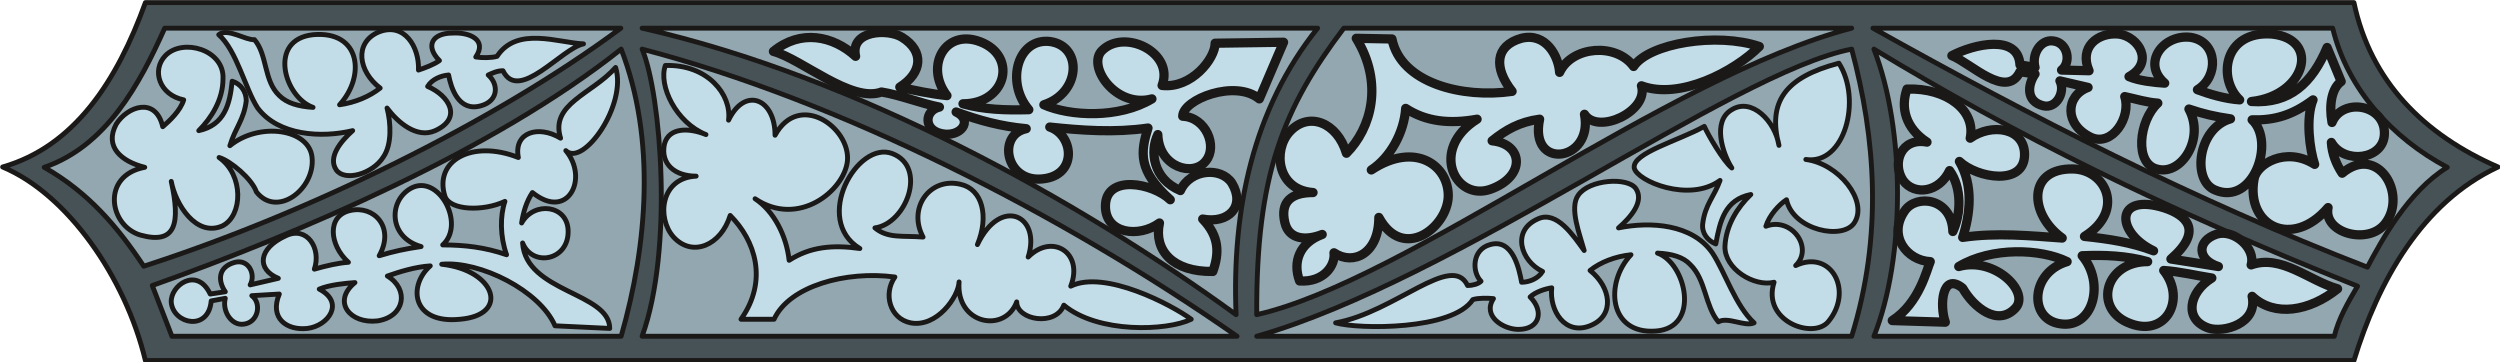 <svg xmlns="http://www.w3.org/2000/svg" version="1.2" width="76.35mm" height="41.839" viewBox="0 0 7635 1107" preserveAspectRatio="xMidYMid" fill-rule="evenodd" stroke-width="28.222" stroke-linejoin="round" xml:space="preserve"><defs class="ClipPathGroup"><clipPath id="a" clipPathUnits="userSpaceOnUse"><path d="M0 0h7635v1107H0z"/></clipPath></defs><g class="SlideGroup"><g class="Slide" clip-path="url(#a)"><g class="Page"><g class="com.sun.star.drawing.ClosedBezierShape"><path class="BoundingBox" fill="none" d="M0 0h7638v1110H0z"/><path fill="#475256" d="M444 8h6745c51 241 213 403 440 502-232 108-366 349-440 591H444C383 847 206 593 8 510 228 447 358 246 444 8Z"/><path fill="none" stroke="#1B1918" stroke-width="15" stroke-linecap="round" d="M444 8h6745c51 241 213 403 440 502-232 108-366 349-440 591H444C383 847 206 593 8 510 228 447 358 246 444 8Z"/></g><g class="com.sun.star.drawing.ClosedBezierShape"><path class="BoundingBox" fill="none" d="M457 142h1519v894H457z"/><path fill="#93A7B0" d="M1897 1027H525l-60-155c445-158 1044-413 1432-722 106 274 81 595 0 877Z"/><path fill="none" stroke="#1B1918" stroke-width="15" stroke-linecap="round" d="M1897 1027H525l-60-155c445-158 1044-413 1432-722 106 274 81 595 0 877Z"/></g><g class="com.sun.star.drawing.ClosedBezierShape"><path class="BoundingBox" fill="none" d="M1953 142h1834v894H1953z"/><path fill="#93A7B0" d="M1961 1027h1817c-539-376-1216-720-1817-877 58 137 96 613 0 877Z"/><path fill="none" stroke="#1B1918" stroke-width="15" stroke-linecap="round" d="M1961 1027h1817c-539-376-1216-720-1817-877 58 137 96 613 0 877Z"/></g><g class="com.sun.star.drawing.ClosedBezierShape"><path class="BoundingBox" fill="none" d="M3830 142h1898v894H3830z"/><path fill="#93A7B0" d="M5655 1027H3838c607-173 1451-806 1817-877 73 271 96 569 0 877Z"/><path fill="none" stroke="#1B1918" stroke-width="15" stroke-linecap="round" d="M5655 1027H3838c607-173 1451-806 1817-877 73 271 96 569 0 877Z"/></g><g class="com.sun.star.drawing.ClosedBezierShape"><path class="BoundingBox" fill="none" d="M5715 142h1494v894H5715z"/><path fill="#93A7B0" d="M5723 1027h1406c13-54 41-102 71-153-595-238-1047-463-1477-724 96 246 96 638 0 877Z"/><path fill="none" stroke="#1B1918" stroke-width="15" stroke-linecap="round" d="M5723 1027h1406c13-54 41-102 71-153-595-238-1047-463-1477-724 96 246 96 638 0 877Z"/></g><g class="com.sun.star.drawing.ClosedBezierShape"><path class="BoundingBox" fill="none" d="M127 78h1778v744H127z"/><path fill="#93A7B0" d="M503 86h1393C1507 375 935 653 439 813c-81-122-170-226-304-302 190-65 292-255 368-425Z"/><path fill="none" stroke="#1B1918" stroke-width="15" stroke-linecap="round" d="M503 86h1393C1507 375 935 653 439 813c-81-122-170-226-304-302 190-65 292-255 368-425Z"/></g><g class="com.sun.star.drawing.ClosedBezierShape"><path class="BoundingBox" fill="none" d="M1953 78h2080v892H1953z"/><path fill="#93A7B0" d="M4024 86H1961c657 149 1331 524 1814 875-13-318 51-628 249-875Z"/><path fill="none" stroke="#1B1918" stroke-width="15" stroke-linecap="round" d="M4024 86H1961c657 149 1331 524 1814 875-13-318 51-628 249-875Z"/></g><g class="com.sun.star.drawing.ClosedBezierShape"><path class="BoundingBox" fill="none" d="M3830 78h1834v892H3830z"/><path fill="#93A7B0" d="M4104 86h1551c-564 147-1358 771-1817 875-2-427 81-631 266-875Z"/><path fill="none" stroke="#1B1918" stroke-width="15" stroke-linecap="round" d="M4104 86h1551c-564 147-1358 771-1817 875-2-427 81-631 266-875Z"/></g><g class="com.sun.star.drawing.ClosedBezierShape"><path class="BoundingBox" fill="none" d="M5712 78h1771v747H5712z"/><path fill="#93A7B0" d="M7124 86H5720c483 270 978 524 1510 730 43-81 125-232 244-305-168-89-305-239-350-425Z"/><path fill="none" stroke="#1B1918" stroke-width="15" stroke-linecap="round" d="M7124 86H5720c483 270 978 524 1510 730 43-81 125-232 244-305-168-89-305-239-350-425Z"/></g><g class="com.sun.star.drawing.ClosedBezierShape"><path class="BoundingBox" fill="none" d="M2019 192h1628v818H2019z"/><path fill="#C3DDE8" d="M2364 975c46-101 219-149 369-129-36 51-16 127 48 140 80 15 146-79 148-125-10 130 140 158 176 61 0 56 119 76 144 10 104 87 315 79 389 43-58-43-264-152-368-101 40-102-56-163-130-89 41-127-84-187-155-38 36-87 15-169-51-184-94-23-163 72-115 161-63-5-107 5-147-28 96-13 161-186 53-227-107-41-244 202-99 290-84-12-152-5-216 36-8-74-46-150-104-188 132 89 272-24 282-115 10-102-147-214-221-79 0-112-92-150-142-46 10-78-64-171-193-167-22 61 33 175 124 211-51-21-114-23-127 30-12 61 33 97 97 97-109 5-121 128-69 186 58 63 145 25 173-66 76 76 117 198 33 317h101Z"/><path fill="none" stroke="#1B1918" stroke-width="15" stroke-linecap="round" d="M2364 975c46-101 219-149 369-129-36 51-16 127 48 140 80 15 146-79 148-125-10 130 140 158 176 61 0 56 119 76 144 10 104 87 315 79 389 43-58-43-264-152-368-101 40-102-56-163-130-89 41-127-84-187-155-38 36-87 15-169-51-184-94-23-163 72-115 161-63-5-107 5-147-28 96-13 161-186 53-227-107-41-244 202-99 290-84-12-152-5-216 36-8-74-46-150-104-188 132 89 272-24 282-115 10-102-147-214-221-79 0-112-92-150-142-46 10-78-64-171-193-167-22 61 33 175 124 211-51-21-114-23-127 30-12 61 33 97 97 97-109 5-121 128-69 186 58 63 145 25 173-66 76 76 117 198 33 317h101Z"/></g><g class="com.sun.star.drawing.ClosedBezierShape"><path class="BoundingBox" fill="none" d="M515 198h1380v815H515z"/><path fill="#C3DDE8" d="M523 924c-4-51 78-112 119-26l46-7c-23-33-23-76 30-90 41-10 64 36 46 69l86-20c-68-28-61-92 23-130 64-31 109 38 87 102 35-10 73-19 104-21-59-53-66-142 5-158 73-17 138 51 89 138 43-13 79-21 128-28-100-28-100-140-31-178 84-46 168 109 97 173 66 0 129 7 195 30-20-56-20-119-5-163-66 31-167 28-183-15-35-109 82-175 224-119-15-77 61-100 129-59-33-105 97-135 168-216 36 114-99 305-152 254 71 84 7 216-102 128-18 27-28 60-33 93 38-68 140-55 142 23 3 92-109 113-139 38 10 151 266 151 266 261l-167-8c-46-107-229-199-346-188 165 18 209 155 56 168-147 15-160-102-91-163-46 3-94 18-131 31 67 40 54 124-30 137-84 10-140-59-69-117-30 2-79 7-109 20 79 41 28 112-36 120-63 7-117-31-86-105l-84 5c31 23 20 82-25 87-38 5-66-41-56-79l-43 8c-8 94-115 71-122 5Z"/><path fill="none" stroke="#1B1918" stroke-width="15" stroke-linecap="round" d="M523 924c-4-51 78-112 119-26l46-7c-23-33-23-76 30-90 41-10 64 36 46 69l86-20c-68-28-61-92 23-130 64-31 109 38 87 102 35-10 73-19 104-21-59-53-66-142 5-158 73-17 138 51 89 138 43-13 79-21 128-28-100-28-100-140-31-178 84-46 168 109 97 173 66 0 129 7 195 30-20-56-20-119-5-163-66 31-167 28-183-15-35-109 82-175 224-119-15-77 61-100 129-59-33-105 97-135 168-216 36 114-99 305-152 254 71 84 7 216-102 128-18 27-28 60-33 93 38-68 140-55 142 23 3 92-109 113-139 38 10 151 266 151 266 261l-167-8c-46-107-229-199-346-188 165 18 209 155 56 168-147 15-160-102-91-163-46 3-94 18-131 31 67 40 54 124-30 137-84 10-140-59-69-117-30 2-79 7-109 20 79 41 28 112-36 120-63 7-117-31-86-105l-84 5c31 23 20 82-25 87-38 5-66-41-56-79l-43 8c-8 94-115 71-122 5Z"/></g><g class="com.sun.star.drawing.ClosedBezierShape"><path class="BoundingBox" fill="none" d="M4071 185h1612v836H4071z"/><path fill="#C3DDE8" d="M5240 745c-25-10-43-33-40-61 7-59 35-83 53-133-94 69-254 2-262-38-7-46 138-84 214-127 12 27 58 106 84 127-28-44-61-143 0-178 61-38 132 35 144 109-35-132 18-208 183-251 71 111 18 312-101 294 101 13 190 126 149 192-33 56-188 25-208-69-23 15-53 48-63 81 78-30 147 66 91 120 109-51 178 78 99 172-46 54-203-2-165-121-61 15-152-41-150-110 3-63 38-119 79-158-79 16-94 80-107 151Zm0 0Zm117 241c-28 13-81-20-109-3-41-48-38-129-86-175-21-23-56-33-100-35 87 30 133 228-5 238-144 11-157-147-76-233-48 5-94 23-125 48 64 51 77 137 2 168-78 33-127-46-119-115-20 3-51 13-66 28 43 43 30 99-36 99-45 0-111-40-76-94-18-2-48-2-63 3-61 94-348 91-419 71 182-33 355-216 403-114 16 0 33-5 41-13-28-28-28-97 28-112 69-20 89 76 96 115 23 0 51-11 64-33-66-31-97-125-13-161 56-25 107 51 140 97-13-48-46-130-18-169 33-48 151-56 176-20 26 39-15 87-53 120 97-20 226-12 287 77 38 58 71 162 127 213Z"/><path fill="none" stroke="#1B1918" stroke-width="15" stroke-linecap="round" d="M5240 745c-25-10-43-33-40-61 7-59 35-83 53-133-94 69-254 2-262-38-7-46 138-84 214-127 12 27 58 106 84 127-28-44-61-143 0-178 61-38 132 35 144 109-35-132 18-208 183-251 71 111 18 312-101 294 101 13 190 126 149 192-33 56-188 25-208-69-23 15-53 48-63 81 78-30 147 66 91 120 109-51 178 78 99 172-46 54-203-2-165-121-61 15-152-41-150-110 3-63 38-119 79-158-79 16-94 80-107 151Z"/><path fill="none" stroke="#1B1918" stroke-width="15" stroke-linecap="round" d="M5357 986c-28 13-81-20-109-3-41-48-38-129-86-175-21-23-56-33-100-35 87 30 133 228-5 238-144 11-157-147-76-233-48 5-94 23-125 48 64 51 77 137 2 168-78 33-127-46-119-115-20 3-51 13-66 28 43 43 30 99-36 99-45 0-111-40-76-94-18-2-48-2-63 3-61 94-348 91-419 71 182-33 355-216 403-114 16 0 33-5 41-13-28-28-28-97 28-112 69-20 89 76 96 115 23 0 51-11 64-33-66-31-97-125-13-161 56-25 107 51 140 97-13-48-46-130-18-169 33-48 151-56 176-20 26 39-15 87-53 120 97-20 226-12 287 77 38 58 71 162 127 213Z"/></g><g class="com.sun.star.drawing.ClosedBezierShape"><path class="BoundingBox" fill="none" d="M5778 271h1363v737H5778z"/><path fill="#C3DDE8" d="m5941 984-162-5c83-53 106-158 116-180-71-3-131-79-78-155 35-52 144-40 147 63 25-53 28-133-10-186-31 66-107 78-142 30-35-53-6-132 73-117-66-43-81-106-61-162 122-4 211 66 193 150 64-46 166-33 166 50 0 97-145 72-199 21 43 73 33 161 10 232 102-15 207-5 304 2-102-73-107-214 33-211 101 2 160 128 35 206 76 8 142 18 211 44-117-56-119-179 33-131 64 21 122 67 20 156 54 8 94 15 145 23-66-21-66-79-5-99 52-16 120 43 105 94 92-33 176 48 264 73-86 69-193 87-261 23 18 84-88 112-133 97-76-26-61-109 10-153-46-7-99-20-147-23 71 89 5 211-112 158-102-46-66-185 63-185-63-18-132-21-200-18 71 84 33 223-66 208-99-13-92-157 20-190-79-39-230-46-331 15 111-31 219 79 173 127-54 58-128-3-161-61-63-51-71 53-53 104Z"/><path fill="none" stroke="#1B1918" d="m5941 984-162-5c83-53 106-158 116-180-71-3-131-79-78-155 35-52 144-40 147 63 25-53 28-133-10-186-31 66-107 78-142 30-35-53-6-132 73-117-66-43-81-106-61-162 122-4 211 66 193 150 64-46 166-33 166 50 0 97-145 72-199 21 43 73 33 161 10 232 102-15 207-5 304 2-102-73-107-214 33-211 101 2 160 128 35 206 76 8 142 18 211 44-117-56-119-179 33-131 64 21 122 67 20 156 54 8 94 15 145 23-66-21-66-79-5-99 52-16 120 43 105 94 92-33 176 48 264 73-86 69-193 87-261 23 18 84-88 112-133 97-76-26-61-109 10-153-46-7-99-20-147-23 71 89 5 211-112 158-102-46-66-185 63-185-63-18-132-21-200-18 71 84 33 223-66 208-99-13-92-157 20-190-79-39-230-46-331 15 111-31 219 79 173 127-54 58-128-3-161-61-63-51-71 53-53 104Z"/></g><g class="com.sun.star.drawing.ClosedBezierShape"><path class="BoundingBox" fill="none" d="M335 136h628v598H335z"/><path fill="#C3DDE8" d="M709 248c26 8 43 31 43 60-7 58-33 81-50 137 91-74 243-51 251 36 10 96-107 186-170 105-13-39-79-95-114-105 76 53 73 178 10 209-80 35-143-66-156-136 28 128 15 194-94 164-96-28-121-182 13-207-72-18-124-63-87-132 33-53 120-86 142 8 21-18 54-49 64-82-74-15-99-90-56-135 53-55 181-18 176 71 0 64-36 120-74 158 79-17 95-81 102-151Z"/><path fill="none" stroke="#1B1918" stroke-width="15" stroke-linecap="round" d="M709 248c26 8 43 31 43 60-7 58-33 81-50 137 91-74 243-51 251 36 10 96-107 186-170 105-13-39-79-95-114-105 76 53 73 178 10 209-80 35-143-66-156-136 28 128 15 194-94 164-96-28-121-182 13-207-72-18-124-63-87-132 33-53 120-86 142 8 21-18 54-49 64-82-74-15-99-90-56-135 53-55 181-18 176 71 0 64-36 120-74 158 79-17 95-81 102-151Z"/></g><g class="com.sun.star.drawing.ClosedBezierShape"><path class="BoundingBox" fill="none" d="M5960 102h1350v617H5960z"/><path fill="#C3DDE8" d="M7285 682c68-89-23-244-132-153-18-27-31-60-33-94 38 67 160 54 162-26 3-91-129-112-160-35-10-56 0-105 28-125l-43-104c-46 109-114 173-231 165 165-18 213-190 63-206-149-11-167 137-99 201-45-3-94-18-129-31 66-40 63-147-21-160-84-10-150 79-79 140-31-2-79-7-109-20 78-43 30-122-31-130-66-6-122 41-91 112l-84-2c30-23 20-84-26-89-38-5-66 40-55 81l-46-8c-5-95-142-63-208-28 58 23 167 135 208 49l46 7c-23 33-28 84 25 97 41 10 68-43 51-76l86 20c-69 25-74 114 10 153 64 28 122-62 102-125 33 7 68 18 101 20-58 53-73 187 0 202 73 18 144-94 95-184 44 15 79 23 127 30-99 28-119 187-48 217 117 51 186-147 114-214 66 2 122-13 186-61-23 56-10 153 5 197-89-56-178 0-185 45-26 142 116 216 226 87-16 78 124 116 175 48Z"/><path fill="none" stroke="#1B1918" d="M7285 682c68-89-23-244-132-153-18-27-31-60-33-94 38 67 160 54 162-26 3-91-129-112-160-35-10-56 0-105 28-125l-43-104c-46 109-114 173-231 165 165-18 213-190 63-206-149-11-167 137-99 201-45-3-94-18-129-31 66-40 63-147-21-160-84-10-150 79-79 140-31-2-79-7-109-20 78-43 30-122-31-130-66-6-122 41-91 112l-84-2c30-23 20-84-26-89-38-5-66 40-55 81l-46-8c-5-95-142-63-208-28 58 23 167 135 208 49l46 7c-23 33-28 84 25 97 41 10 68-43 51-76l86 20c-69 25-74 114 10 153 64 28 122-62 102-125 33 7 68 18 101 20-58 53-73 187 0 202 73 18 144-94 95-184 44 15 79 23 127 30-99 28-119 187-48 217 117 51 186-147 114-214 66 2 122-13 186-61-23 56-10 153 5 197-89-56-178 0-185 45-26 142 116 216 226 87-16 78 124 116 175 48Z"/></g><g class="com.sun.star.drawing.ClosedBezierShape"><path class="BoundingBox" fill="none" d="M660 83h1131v463H660z"/><path fill="#C3DDE8" d="M668 106c27-22 83 18 109 15 40 46 28 126 76 171 23 23 58 33 103 36-88-31-139-207 0-222 147-13 160 128 81 214 48-7 91-25 124-51-66-50-81-138-5-171 79-32 125 46 122 116 18-6 48-17 64-29-44-44-23-84 40-84 51-3 107 20 71 73 18 3 49 3 65-2 61-93 188-41 264-38-66 13-198 181-246 82-18 0-34 8-45 13 32 28 32 79-22 94-69 20-92-56-99-94-23 2-51 13-64 35 66 28 107 97 23 135-56 25-114-25-147-69 12 46 15 111-11 149-33 53-119 76-144 40-26-38 12-86 50-120-96 23-227 15-290-69-38-58-64-176-119-224Z"/><path fill="none" stroke="#1B1918" stroke-width="15" stroke-linecap="round" d="M668 106c27-22 83 18 109 15 40 46 28 126 76 171 23 23 58 33 103 36-88-31-139-207 0-222 147-13 160 128 81 214 48-7 91-25 124-51-66-50-81-138-5-171 79-32 125 46 122 116 18-6 48-17 64-29-44-44-23-84 40-84 51-3 107 20 71 73 18 3 49 3 65-2 61-93 188-41 264-38-66 13-198 181-246 82-18 0-34 8-45 13 32 28 32 79-22 94-69 20-92-56-99-94-23 2-51 13-64 35 66 28 107 97 23 135-56 25-114-25-147-69 12 46 15 111-11 149-33 53-119 76-144 40-26-38 12-86 50-120-96 23-227 15-290-69-38-58-64-176-119-224Z"/></g><g class="com.sun.star.drawing.ClosedBezierShape"><path class="BoundingBox" fill="none" d="M2361 98h1561v733H2361z"/><path fill="#C3DDE8" d="M2692 281c-92 34-244-101-330-124 83-68 182-48 251 15-18-80 99-85 142-58 69 43 61 109-7 152 43 10 96 21 144 26-71-92-2-213 112-160 102 48 66 185-63 185 63 18 132 20 201 18-72-84-34-221 66-208 99 15 92 157-20 193 79 35 229 43 330-18-112 30-200-102-152-148 68-67 221 6 183 107 89 10 162-81 162-129l209-3-74 173c-74-61-234 2-234 53 71 3 107 92 71 136-38 51-144 20-147-80-25 51-15 136 69 171 30-66 124-73 157-23 43 71-10 125-89 110 51 53 51 104 31 160-122 2-181-64-163-148-63 46-165 33-165-51 0-99 145-71 198-20-99-89-91-145-68-219-102 15-206 7-300-3 76 26 86 156-33 159-103 2-126-136-39-154-77-7-143-25-214-51 54 26 13 79-45 66-56-12-51-71-6-81-53-10-124-38-177-46Z"/><path fill="none" stroke="#1B1918" d="M2692 281c-92 34-244-101-330-124 83-68 182-48 251 15-18-80 99-85 142-58 69 43 61 109-7 152 43 10 96 21 144 26-71-92-2-213 112-160 102 48 66 185-63 185 63 18 132 20 201 18-72-84-34-221 66-208 99 15 92 157-20 193 79 35 229 43 330-18-112 30-200-102-152-148 68-67 221 6 183 107 89 10 162-81 162-129l209-3-74 173c-74-61-234 2-234 53 71 3 107 92 71 136-38 51-144 20-147-80-25 51-15 136 69 171 30-66 124-73 157-23 43 71-10 125-89 110 51 53 51 104 31 160-122 2-181-64-163-148-63 46-165 33-165-51 0-99 145-71 198-20-99-89-91-145-68-219-102 15-206 7-300-3 76 26 86 156-33 159-103 2-126-136-39-154-77-7-143-25-214-51 54 26 13 79-45 66-56-12-51-71-6-81-53-10-124-38-177-46Z"/></g><g class="com.sun.star.drawing.ClosedBezierShape"><path class="BoundingBox" fill="none" d="M3908 113h1467v747H3908z"/><path fill="#C3DDE8" d="M4251 119c27 135 215 182 367 160-56-71-53-139 28-162 76-19 114 56 117 104 38-81 173-91 226-18 47-71 255-105 384-61-76 76-243 164-360 120 23 77-133 151-174 87 28 145-170 173-137 15-61 8-104 33-145 66 97 10 102 110-5 148s-188-122-41-214c-83 15-155 8-218-33-5 74-47 150-105 188 135-89 237-13 235 81-3 95-138 200-212 64 0 110-77 148-137 108 5 38-31 91-105 86-22-58 0-117 69-142-51 20-102 15-114-36-15-64 20-92 86-92-111-8-123-130-71-186 58-63 145-28 173 66 76-76 114-214 30-351l109 2Z"/><path fill="none" stroke="#1B1918" d="M4251 119c27 135 215 182 367 160-56-71-53-139 28-162 76-19 114 56 117 104 38-81 173-91 226-18 47-71 255-105 384-61-76 76-243 164-360 120 23 77-133 151-174 87 28 145-170 173-137 15-61 8-104 33-145 66 97 10 102 110-5 148s-188-122-41-214c-83 15-155 8-218-33-5 74-47 150-105 188 135-89 237-13 235 81-3 95-138 200-212 64 0 110-77 148-137 108 5 38-31 91-105 86-22-58 0-117 69-142-51 20-102 15-114-36-15-64 20-92 86-92-111-8-123-130-71-186 58-63 145-28 173 66 76-76 114-214 30-351l109 2Z"/></g></g></g></g></svg>
